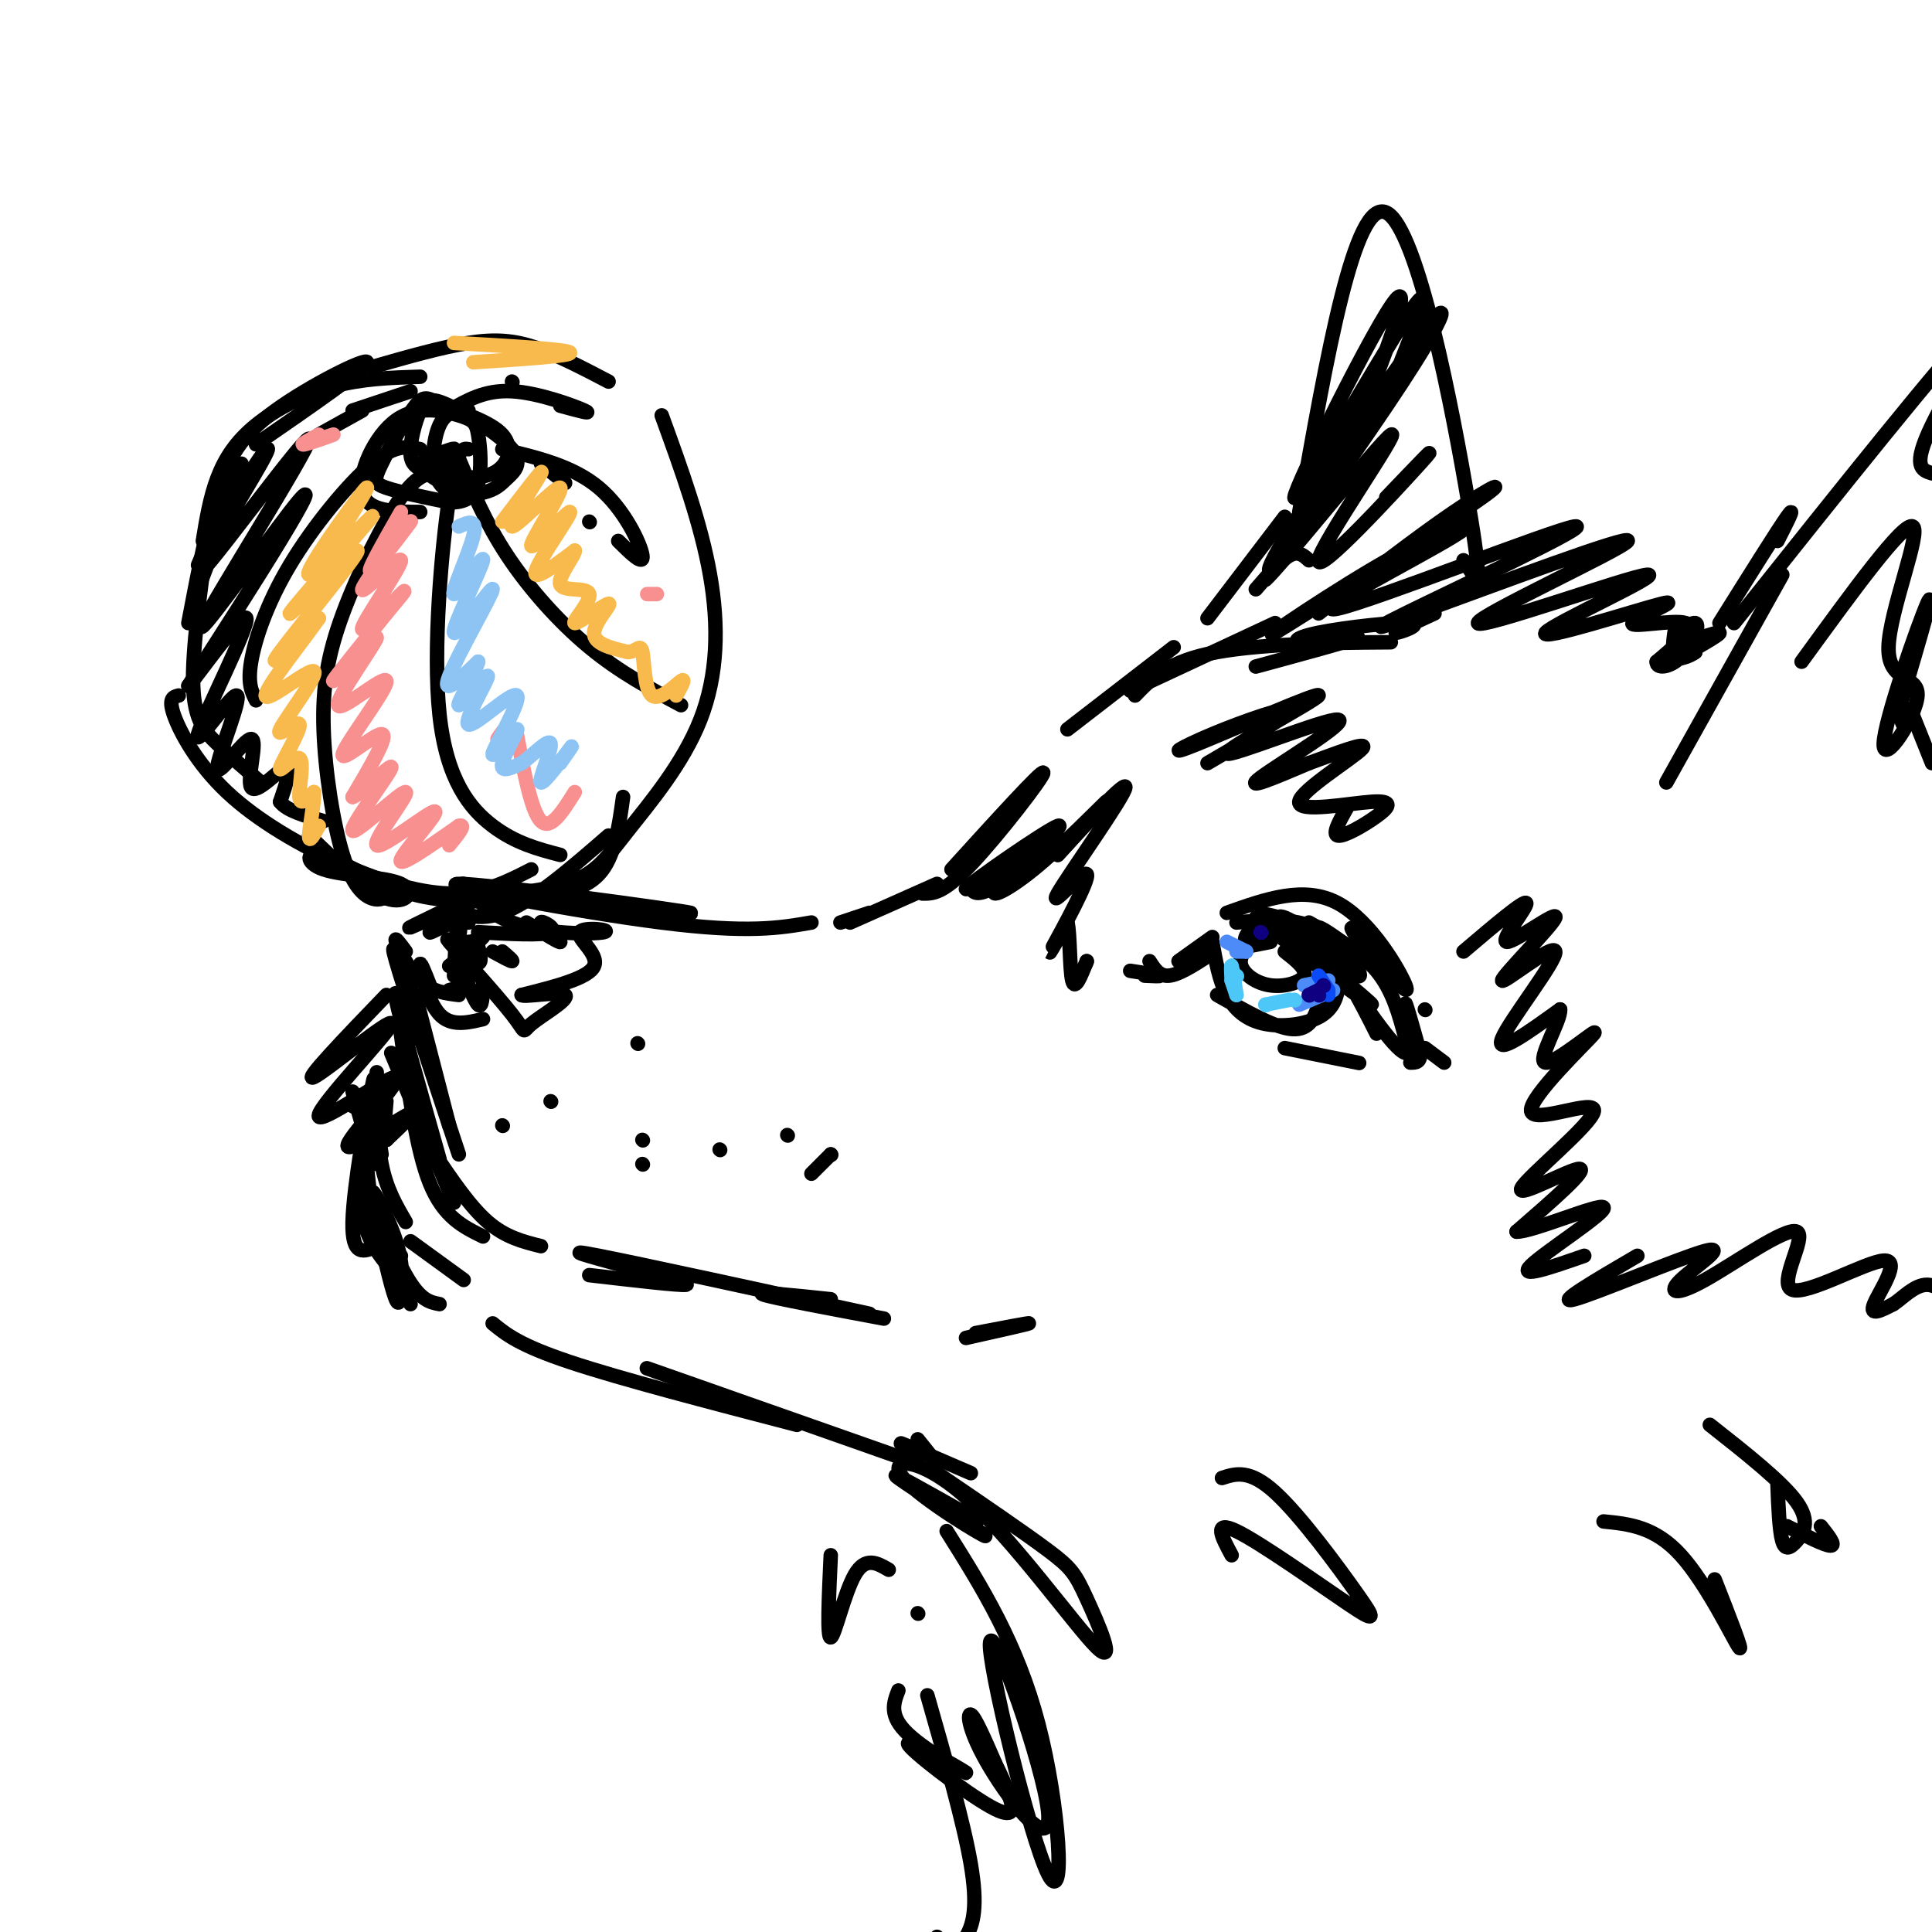 <svg viewBox='0 0 400 400' version='1.1' xmlns='http://www.w3.org/2000/svg' xmlns:xlink='http://www.w3.org/1999/xlink'><g fill='none' stroke='rgb(0,0,0)' stroke-width='3' stroke-linecap='round' stroke-linejoin='round'><path d='M191,185c2.133,0.022 4.267,0.044 10,-6c5.733,-6.044 15.067,-18.156 15,-19c-0.067,-0.844 -9.533,9.578 -19,20'/><path d='M194,183c0.000,0.000 -18.000,8.000 -18,8'/><path d='M180,189c0.000,0.000 -6.000,2.000 -6,2'/><path d='M168,191c-6.509,1.132 -13.018,2.265 -31,0c-17.982,-2.265 -47.439,-7.927 -42,-8c5.439,-0.073 45.772,5.442 48,6c2.228,0.558 -33.649,-3.841 -44,-5c-10.351,-1.159 4.825,0.920 20,3'/><path d='M119,187c1.500,0.333 -4.750,-0.333 -11,-1'/><path d='M102,187c0.000,0.000 0.100,0.100 0.1,0.1'/><path d='M102,187c-2.333,-2.250 -4.667,-4.500 -6,-2c-1.333,2.500 -1.667,9.750 -2,17'/><path d='M95,199c1.583,4.083 3.167,8.167 4,9c0.833,0.833 0.917,-1.583 1,-4'/><path d='M97,191c-0.925,-4.214 -1.850,-8.428 -1,-8c0.850,0.428 3.476,5.499 10,8c6.524,2.501 16.944,2.433 19,2c2.056,-0.433 -4.254,-1.232 -5,0c-0.746,1.232 4.073,4.495 3,7c-1.073,2.505 -8.036,4.253 -15,6'/><path d='M108,206c0.140,0.602 7.989,-0.893 9,0c1.011,0.893 -4.818,4.173 -7,6c-2.182,1.827 -0.719,2.201 -4,-2c-3.281,-4.201 -11.306,-12.977 -13,-15c-1.694,-2.023 2.945,2.708 5,4c2.055,1.292 1.528,-0.854 1,-3'/><path d='M97,195c0.000,0.000 0.100,0.100 0.1,0.1'/><path d='M104,197c1.167,1.000 2.333,2.000 2,2c-0.333,0.000 -2.167,-1.000 -4,-2'/><path d='M109,191c3.560,2.202 7.119,4.405 7,4c-0.119,-0.405 -3.917,-3.417 -4,-4c-0.083,-0.583 3.548,1.262 2,2c-1.548,0.738 -8.274,0.369 -15,0'/><path d='M95,194c0.338,-1.644 0.676,-3.289 -1,-3c-1.676,0.289 -5.367,2.510 -5,2c0.367,-0.510 4.791,-3.753 4,-4c-0.791,-0.247 -6.797,2.501 -8,3c-1.203,0.499 2.399,-1.250 6,-3'/><path d='M85,204c0.000,0.000 0.100,0.100 0.1,0.1'/><path d='M85,204c-2.333,-5.417 -4.667,-10.833 -3,-5c1.667,5.833 7.333,22.917 13,40'/><path d='M86,206c0.000,0.000 7.000,27.000 7,27'/><path d='M86,215c-2.417,-6.083 -4.833,-12.167 -4,-8c0.833,4.167 4.917,18.583 9,33'/><path d='M81,218c0.000,0.000 13.000,31.000 13,31'/><path d='M90,239c3.667,5.417 7.333,10.833 11,14c3.667,3.167 7.333,4.083 11,5'/><path d='M122,264c9.333,1.083 18.667,2.167 20,2c1.333,-0.167 -5.333,-1.583 -12,-3'/><path d='M129,262c-6.750,-1.833 -13.500,-3.667 -5,-2c8.500,1.667 32.250,6.833 56,12'/><path d='M172,269c-7.917,-0.833 -15.833,-1.667 -14,-1c1.833,0.667 13.417,2.833 25,5'/><path d='M202,276c5.667,-1.083 11.333,-2.167 11,-2c-0.333,0.167 -6.667,1.583 -13,3'/><path d='M76,233c0.978,-6.378 1.956,-12.756 1,-8c-0.956,4.756 -3.844,20.644 -4,28c-0.156,7.356 2.422,6.178 5,5'/><path d='M75,233c0.000,0.000 2.000,18.000 2,18'/><path d='M78,222c0.000,6.917 0.000,13.833 1,19c1.000,5.167 3.000,8.583 5,12'/><path d='M79,239c-0.467,-3.178 -0.933,-6.356 -2,-4c-1.067,2.356 -2.733,10.244 -2,16c0.733,5.756 3.867,9.378 7,13'/><path d='M75,240c2.332,10.544 4.663,21.087 6,26c1.337,4.913 1.679,4.195 2,2c0.321,-2.195 0.622,-5.867 -1,-11c-1.622,-5.133 -5.168,-11.728 -5,-10c0.168,1.728 4.048,11.779 7,17c2.952,5.221 4.976,5.610 7,6'/><path d='M83,260c-2.167,-1.833 -4.333,-3.667 -4,-2c0.333,1.667 3.167,6.833 6,12'/><path d='M102,274c2.750,2.250 5.500,4.500 16,8c10.500,3.500 28.750,8.250 47,13'/><path d='M150,289c-10.333,-3.667 -20.667,-7.333 -14,-5c6.667,2.333 30.333,10.667 54,19'/><path d='M191,301c-2.833,-1.333 -5.667,-2.667 -4,-2c1.667,0.667 7.833,3.333 14,6'/><path d='M194,303c0.000,0.000 -4.000,-5.000 -4,-5'/><path d='M96,265c0.000,0.000 -11.000,-8.000 -11,-8'/><path d='M78,241c0.000,0.000 -3.000,-10.000 -3,-10'/><path d='M75,233c0.000,0.000 -2.000,-7.000 -2,-7'/><path d='M75,230c0.000,0.000 -2.000,-1.000 -2,-1'/><path d='M83,214c1.583,12.000 3.167,24.000 6,31c2.833,7.000 6.917,9.000 11,11'/><path d='M80,206c-8.766,9.107 -17.532,18.214 -15,17c2.532,-1.214 16.362,-12.748 16,-11c-0.362,1.748 -14.918,16.778 -15,19c-0.082,2.222 14.308,-8.363 16,-8c1.692,0.363 -9.314,11.675 -10,14c-0.686,2.325 8.947,-4.336 12,-6c3.053,-1.664 -0.473,1.668 -4,5'/><path d='M80,236c-0.667,-0.500 -0.333,-4.250 0,-8'/><path d='M84,197c-1.222,-1.667 -2.444,-3.333 -2,-2c0.444,1.333 2.556,5.667 5,8c2.444,2.333 5.222,2.667 8,3'/><path d='M89,204c-1.089,-2.778 -2.178,-5.556 -2,-4c0.178,1.556 1.622,7.444 4,10c2.378,2.556 5.689,1.778 9,1'/><path d='M93,205c0.000,0.000 4.000,-1.000 4,-1'/><path d='M93,200c3.250,-2.667 6.500,-5.333 7,-6c0.500,-0.667 -1.750,0.667 -4,2'/><path d='M114,228c0.000,0.000 0.100,0.100 0.1,0.1'/><path d='M132,216c0.000,0.000 0.100,0.100 0.1,0.1'/><path d='M133,236c0.000,0.000 0.100,0.100 0.1,0.1'/><path d='M104,233c0.000,0.000 0.100,0.100 0.1,0.1'/><path d='M133,241c0.000,0.000 0.100,0.100 0.1,0.1'/><path d='M149,238c0.000,0.000 0.100,0.100 0.1,0.1'/><path d='M163,235c0.000,0.000 0.100,0.100 0.1,0.1'/><path d='M172,239c0.000,0.000 0.100,0.100 0.1,0.1'/><path d='M172,239c0.000,0.000 -4.000,4.000 -4,4'/><path d='M221,151c0.000,0.000 22.000,-17.000 22,-17'/><path d='M264,129c0.000,0.000 -30.000,14.000 -30,14'/><path d='M235,144c3.444,-3.578 6.889,-7.156 17,-9c10.111,-1.844 26.889,-1.956 33,-2c6.111,-0.044 1.556,-0.022 -3,0'/><path d='M238,199c1.000,1.583 2.000,3.167 4,3c2.000,-0.167 5.000,-2.083 8,-4'/><path d='M244,199c0.000,0.000 7.000,-5.000 7,-5'/><path d='M254,189c8.022,-2.867 16.044,-5.733 23,-2c6.956,3.733 12.844,14.067 14,17c1.156,2.933 -2.422,-1.533 -6,-6'/><path d='M271,191c5.333,3.000 10.667,6.000 14,10c3.333,4.000 4.667,9.000 6,14'/><path d='M265,190c-3.270,-0.909 -6.539,-1.818 -1,3c5.539,4.818 19.887,15.364 20,15c0.113,-0.364 -14.008,-11.636 -18,-16c-3.992,-4.364 2.145,-1.818 7,3c4.855,4.818 8.427,11.909 12,19'/><path d='M275,197c6.822,10.200 13.644,20.400 16,21c2.356,0.600 0.244,-8.400 0,-10c-0.244,-1.600 1.378,4.200 3,10'/><path d='M294,218c0.167,2.000 -0.917,2.000 -2,2'/><path d='M251,195c0.698,3.963 1.396,7.926 3,11c1.604,3.074 4.114,5.258 8,6c3.886,0.742 9.149,0.044 12,-2c2.851,-2.044 3.289,-5.432 3,-8c-0.289,-2.568 -1.304,-4.317 -2,-3c-0.696,1.317 -1.072,5.701 -2,9c-0.928,3.299 -2.408,5.514 -6,5c-3.592,-0.514 -9.296,-3.757 -15,-7'/><path d='M261,190c-1.018,1.167 -2.036,2.333 -1,3c1.036,0.667 4.125,0.833 4,0c-0.125,-0.833 -3.464,-2.667 -4,-3c-0.536,-0.333 1.732,0.833 4,2'/><path d='M261,190c-1.933,2.133 -3.867,4.267 -3,5c0.867,0.733 4.533,0.067 5,0c0.467,-0.067 -2.267,0.467 -5,1'/><path d='M259,195c-1.292,1.631 -2.583,3.262 -2,5c0.583,1.738 3.042,3.583 6,4c2.958,0.417 6.417,-0.595 7,-2c0.583,-1.405 -1.708,-3.202 -4,-5'/><path d='M256,191c6.424,-0.590 12.849,-1.179 18,2c5.151,3.179 9.029,10.128 7,9c-2.029,-1.128 -9.967,-10.333 -8,-10c1.967,0.333 13.837,10.205 16,11c2.163,0.795 -5.382,-7.487 -8,-10c-2.618,-2.513 -0.309,0.744 2,4'/><path d='M295,209c0.000,0.000 0.100,0.100 0.1,0.1'/><path d='M295,217c0.000,0.000 4.000,3.000 4,3'/><path d='M266,217c6.667,1.333 13.333,2.667 15,3c1.667,0.333 -1.667,-0.333 -5,-1'/><path d='M237,202c1.750,0.083 3.500,0.167 3,0c-0.500,-0.167 -3.250,-0.583 -6,-1'/><path d='M201,184c0.705,0.888 1.411,1.775 6,-1c4.589,-2.775 13.062,-9.213 10,-8c-3.062,1.213 -17.658,10.076 -17,9c0.658,-1.076 16.571,-12.092 19,-13c2.429,-0.908 -8.627,8.293 -12,12c-3.373,3.707 0.938,1.921 7,-3c6.062,-4.921 13.875,-12.977 15,-14c1.125,-1.023 -4.437,4.989 -10,11'/><path d='M219,177c2.603,-2.938 14.112,-15.782 14,-14c-0.112,1.782 -11.844,18.189 -14,22c-2.156,3.811 5.266,-4.974 6,-4c0.734,0.974 -5.219,11.707 -7,15c-1.781,3.293 0.609,-0.853 3,-5'/><path d='M221,191c0.556,2.067 0.444,9.733 1,12c0.556,2.267 1.778,-0.867 3,-4'/><path d='M225,199c0.167,0.000 -0.917,2.000 -2,4'/><path d='M250,158c8.645,-5.041 17.290,-10.082 17,-11c-0.290,-0.918 -9.516,2.289 -16,5c-6.484,2.711 -10.226,4.928 -3,2c7.226,-2.928 25.420,-11.000 25,-10c-0.420,1.000 -19.453,11.072 -19,12c0.453,0.928 20.391,-7.289 23,-7c2.609,0.289 -12.112,9.082 -16,12c-3.888,2.918 3.056,-0.041 10,-3'/><path d='M271,158c5.057,-1.818 12.701,-4.864 11,-3c-1.701,1.864 -12.746,8.638 -13,11c-0.254,2.362 10.282,0.314 15,0c4.718,-0.314 3.616,1.108 1,3c-2.616,1.892 -6.748,4.255 -8,4c-1.252,-0.255 0.374,-3.127 2,-6'/><path d='M260,138c9.905,-2.688 19.809,-5.375 21,-6c1.191,-0.625 -6.333,0.813 -10,1c-3.667,0.187 -3.478,-0.878 2,-2c5.478,-1.122 16.244,-2.302 19,-2c2.756,0.302 -2.498,2.086 -3,2c-0.502,-0.086 3.749,-2.043 8,-4'/><path d='M356,129c6.000,-9.583 12.000,-19.167 14,-22c2.000,-2.833 0.000,1.083 -2,5'/><path d='M359,129c22.111,-27.756 44.222,-55.511 50,-61c5.778,-5.489 -4.778,11.289 -9,20c-4.222,8.711 -2.111,9.356 0,10'/><path d='M250,128c0.000,0.000 16.000,-21.000 16,-21'/><path d='M269,106c5.726,-32.524 11.452,-65.048 18,-62c6.548,3.048 13.917,41.667 17,60c3.083,18.333 1.881,16.381 1,15c-0.881,-1.381 -1.440,-2.190 -2,-3'/><path d='M290,75c3.728,-9.469 7.456,-18.938 1,-9c-6.456,9.938 -23.098,39.283 -23,37c0.098,-2.283 16.934,-36.193 21,-41c4.066,-4.807 -4.637,19.491 -13,36c-8.363,16.509 -16.386,25.229 -12,17c4.386,-8.229 21.181,-33.408 29,-44c7.819,-10.592 6.663,-6.598 0,4c-6.663,10.598 -18.831,27.799 -31,45'/><path d='M262,120c2.359,-1.750 23.756,-28.624 26,-30c2.244,-1.376 -14.665,22.745 -15,26c-0.335,3.255 15.904,-14.356 21,-20c5.096,-5.644 -0.952,0.678 -7,7'/><path d='M273,127c10.127,-7.864 20.253,-15.728 28,-21c7.747,-5.272 13.113,-7.951 3,-1c-10.113,6.951 -35.707,23.531 -40,26c-4.293,2.469 12.713,-9.172 25,-16c12.287,-6.828 19.853,-8.843 12,-4c-7.853,4.843 -31.126,16.546 -24,15c7.126,-1.546 44.649,-16.339 49,-17c4.351,-0.661 -24.471,12.811 -35,18c-10.529,5.189 -2.764,2.094 5,-1'/><path d='M296,126c12.633,-4.581 41.715,-15.532 41,-14c-0.715,1.532 -31.227,15.549 -31,17c0.227,1.451 31.193,-9.663 35,-10c3.807,-0.337 -19.543,10.103 -21,12c-1.457,1.897 18.981,-4.749 24,-6c5.019,-1.251 -5.379,2.894 -6,4c-0.621,1.106 8.537,-0.827 11,0c2.463,0.827 -1.768,4.413 -6,8'/><path d='M343,137c-0.092,1.516 2.679,1.305 5,-1c2.321,-2.305 4.194,-6.703 3,-7c-1.194,-0.297 -5.454,3.508 -4,4c1.454,0.492 8.622,-2.329 9,-2c0.378,0.329 -6.035,3.808 -8,5c-1.965,1.192 0.517,0.096 3,-1'/><path d='M351,135c-0.422,0.378 -2.978,1.822 -4,1c-1.022,-0.822 -0.511,-3.911 0,-7'/><path d='M373,137c10.547,-14.513 21.095,-29.026 23,-28c1.905,1.026 -4.832,17.593 -5,25c-0.168,7.407 6.233,5.656 6,10c-0.233,4.344 -7.101,14.785 -7,10c0.101,-4.785 7.172,-24.796 9,-29c1.828,-4.204 -1.586,7.398 -5,19'/><path d='M394,144c-0.833,4.167 -0.417,5.083 0,6'/><path d='M260,122c2.583,-3.000 5.167,-6.000 7,-7c1.833,-1.000 2.917,0.000 4,1'/><path d='M369,119c0.000,0.000 -24.000,43.000 -24,43'/><path d='M396,148c0.000,0.000 4.000,10.000 4,10'/><path d='M303,197c6.372,-5.414 12.744,-10.828 13,-10c0.256,0.828 -5.603,7.898 -4,8c1.603,0.102 10.670,-6.763 10,-5c-0.670,1.763 -11.076,12.153 -11,13c0.076,0.847 10.636,-7.849 11,-6c0.364,1.849 -9.467,14.243 -11,18c-1.533,3.757 5.234,-1.121 12,-6'/><path d='M323,209c0.280,2.208 -5.020,10.729 -3,11c2.020,0.271 11.360,-7.708 10,-6c-1.360,1.708 -13.420,13.101 -13,16c0.420,2.899 13.319,-2.697 13,0c-0.319,2.697 -13.855,13.688 -15,16c-1.145,2.312 10.101,-4.054 12,-4c1.899,0.054 -5.551,6.527 -13,13'/><path d='M314,255c3.083,0.143 17.292,-6.000 18,-5c0.708,1.000 -12.083,9.143 -15,12c-2.917,2.857 4.042,0.429 11,-2'/><path d='M339,260c-8.699,5.088 -17.399,10.177 -13,9c4.399,-1.177 21.896,-8.618 27,-10c5.104,-1.382 -2.186,3.296 -5,6c-2.814,2.704 -1.151,3.434 5,0c6.151,-3.434 16.789,-11.034 19,-10c2.211,1.034 -4.005,10.700 -1,12c3.005,1.300 15.232,-5.765 19,-6c3.768,-0.235 -0.923,6.362 -2,9c-1.077,2.638 1.462,1.319 4,0'/><path d='M392,270c1.822,-1.156 4.378,-4.044 7,-4c2.622,0.044 5.311,3.022 8,6'/><path d='M194,305c9.054,6.168 18.107,12.335 23,16c4.893,3.665 5.624,4.827 8,10c2.376,5.173 6.397,14.358 2,10c-4.397,-4.358 -17.211,-22.259 -27,-31c-9.789,-8.741 -16.552,-8.322 -13,-4c3.552,4.322 17.418,12.548 17,12c-0.418,-0.548 -15.119,-9.871 -18,-12c-2.881,-2.129 6.060,2.935 15,8'/><path d='M201,314c2.500,1.333 1.250,0.667 0,0'/><path d='M196,317c7.319,11.642 14.638,23.284 19,40c4.362,16.716 5.768,38.506 2,31c-3.768,-7.506 -12.708,-44.307 -12,-48c0.708,-3.693 11.066,25.721 12,35c0.934,9.279 -7.556,-1.579 -12,-9c-4.444,-7.421 -4.841,-11.406 -4,-11c0.841,0.406 2.921,5.203 5,10'/><path d='M206,365c1.354,2.767 2.238,4.683 3,7c0.762,2.317 1.400,5.035 -4,2c-5.400,-3.035 -16.839,-11.824 -17,-13c-0.161,-1.176 10.957,5.260 12,6c1.043,0.740 -7.988,-4.217 -12,-8c-4.012,-3.783 -3.006,-6.391 -2,-9'/><path d='M192,351c3.774,13.238 7.548,26.476 9,35c1.452,8.524 0.583,12.333 -1,15c-1.583,2.667 -3.881,4.190 -5,4c-1.119,-0.190 -1.060,-2.095 -1,-4'/><path d='M190,334c0.000,0.000 0.100,0.100 0.1,0.1'/><path d='M253,306c2.845,-0.922 5.691,-1.844 11,3c5.309,4.844 13.083,15.453 17,21c3.917,5.547 3.978,6.032 -2,2c-5.978,-4.032 -17.994,-12.581 -23,-15c-5.006,-2.419 -3.003,1.290 -1,5'/><path d='M172,322c-0.400,8.600 -0.800,17.200 0,17c0.800,-0.200 2.800,-9.200 5,-13c2.200,-3.800 4.600,-2.400 7,-1'/><path d='M332,315c5.311,0.533 10.622,1.067 16,7c5.378,5.933 10.822,17.267 12,19c1.178,1.733 -1.911,-6.133 -5,-14'/><path d='M354,295c7.524,5.929 15.048,11.857 18,16c2.952,4.143 1.333,6.500 0,8c-1.333,1.500 -2.381,2.143 -3,0c-0.619,-2.143 -0.810,-7.071 -1,-12'/><path d='M377,316c1.583,2.000 3.167,4.000 2,4c-1.167,0.000 -5.083,-2.000 -9,-4'/></g>
<g fill='none' stroke='rgb(77,139,249)' stroke-width='3' stroke-linecap='round' stroke-linejoin='round'><path d='M269,208c0.000,0.000 7.000,-3.000 7,-3'/><path d='M275,203c0.000,0.000 -5.000,1.000 -5,1'/><path d='M258,197c0.000,0.000 -2.000,0.000 -2,0'/><path d='M258,197c0.000,0.000 -4.000,-2.000 -4,-2'/></g>
<g fill='none' stroke='rgb(77,198,248)' stroke-width='3' stroke-linecap='round' stroke-linejoin='round'><path d='M255,203c0.000,0.000 1.000,3.000 1,3'/><path d='M255,203c-0.083,-1.750 -0.167,-3.500 0,-3c0.167,0.500 0.583,3.250 1,6'/><path d='M256,202c0.000,0.000 0.100,0.100 0.1,0.1'/><path d='M262,208c0.000,0.000 0.100,0.100 0.1,0.1'/><path d='M262,208c0.000,0.000 5.000,-1.000 5,-1'/><path d='M268,207c0.000,0.000 0.100,0.100 0.1,0.1'/></g>
<g fill='none' stroke='rgb(0,0,0)' stroke-width='3' stroke-linecap='round' stroke-linejoin='round'><path d='M41,117c0.000,0.000 9.000,-21.000 9,-21'/><path d='M53,92c11.548,-7.970 23.095,-15.940 23,-17c-0.095,-1.060 -11.833,4.792 -19,10c-7.167,5.208 -9.762,9.774 -12,17c-2.238,7.226 -4.119,17.113 -6,27'/><path d='M42,112c0.732,-4.476 1.464,-8.952 3,-13c1.536,-4.048 3.875,-7.667 8,-11c4.125,-3.333 10.036,-6.381 16,-8c5.964,-1.619 11.982,-1.810 18,-2'/><path d='M106,79c0.000,0.000 0.100,0.100 0.1,0.1'/><path d='M43,111c-1.622,11.933 -3.244,23.867 -3,31c0.244,7.133 2.356,9.467 5,12c2.644,2.533 5.822,5.267 9,8'/><path d='M37,144c-1.099,0.278 -2.198,0.555 -1,4c1.198,3.445 4.692,10.057 11,16c6.308,5.943 15.429,11.215 24,15c8.571,3.785 16.592,6.081 23,6c6.408,-0.081 11.204,-2.541 16,-5'/><path d='M77,76c7.222,-2.067 14.444,-4.133 20,-5c5.556,-0.867 9.444,-0.533 14,1c4.556,1.533 9.778,4.267 15,7'/><path d='M137,86c4.059,11.164 8.117,22.328 10,33c1.883,10.672 1.590,20.851 -2,30c-3.590,9.149 -10.479,17.269 -15,23c-4.521,5.731 -6.676,9.072 -13,11c-6.324,1.928 -16.818,2.442 -20,4c-3.182,1.558 0.948,4.159 7,2c6.052,-2.159 14.026,-9.080 22,-16'/><path d='M129,165c-0.862,6.236 -1.724,12.473 -5,16c-3.276,3.527 -8.965,4.345 -16,5c-7.035,0.655 -15.416,1.149 -23,-1c-7.584,-2.149 -14.372,-6.940 -18,-8c-3.628,-1.060 -4.096,1.613 0,3c4.096,1.387 12.757,1.489 16,3c3.243,1.511 1.070,4.432 -3,3c-4.070,-1.432 -10.035,-7.216 -16,-13'/><path d='M88,95c3.233,-1.231 6.466,-2.463 6,-2c-0.466,0.463 -4.630,2.619 -5,3c-0.370,0.381 3.054,-1.013 5,0c1.946,1.013 2.413,4.432 1,5c-1.413,0.568 -4.707,-1.716 -8,-4'/><path d='M91,98c-2.165,-0.068 -4.330,-0.136 -8,5c-3.670,5.136 -8.845,15.476 -12,24c-3.155,8.524 -4.289,15.233 -4,24c0.289,8.767 2.001,19.591 4,26c1.999,6.409 4.285,8.403 6,9c1.715,0.597 2.857,-0.201 4,-1'/><path d='M97,93c-1.220,-0.214 -2.440,-0.429 -4,10c-1.560,10.429 -3.458,31.500 -2,45c1.458,13.500 6.274,19.429 11,23c4.726,3.571 9.363,4.786 14,6'/><path d='M95,95c2.756,6.600 5.511,13.200 10,20c4.489,6.800 10.711,13.800 17,19c6.289,5.200 12.644,8.600 19,12'/><path d='M87,93c-2.548,-0.560 -5.095,-1.119 -10,3c-4.905,4.119 -12.167,12.917 -17,21c-4.833,8.083 -7.238,15.452 -8,20c-0.762,4.548 0.119,6.274 1,8'/><path d='M104,93c7.333,1.756 14.667,3.511 20,8c5.333,4.489 8.667,11.711 9,14c0.333,2.289 -2.333,-0.356 -5,-3'/><path d='M122,108c0.000,0.000 0.100,0.100 0.1,0.1'/><path d='M117,100c0.000,0.000 -5.000,-4.000 -5,-4'/><path d='M93,85c3.711,-2.156 7.422,-4.311 13,-4c5.578,0.311 13.022,3.089 15,4c1.978,0.911 -1.511,-0.044 -5,-1'/><path d='M85,81c0.000,0.000 -12.000,4.000 -12,4'/><path d='M66,90c0.000,0.000 9.000,-5.000 9,-5'/><path d='M97,85c-2.295,-0.014 -4.589,-0.028 -6,3c-1.411,3.028 -1.938,9.098 0,12c1.938,2.902 6.343,2.637 9,2c2.657,-0.637 3.568,-1.647 5,-3c1.432,-1.353 3.387,-3.050 1,-6c-2.387,-2.950 -9.114,-7.152 -13,-9c-3.886,-1.848 -4.929,-1.343 -6,1c-1.071,2.343 -2.170,6.525 -2,9c0.170,2.475 1.610,3.245 5,4c3.390,0.755 8.730,1.497 12,0c3.270,-1.497 4.471,-5.233 2,-8c-2.471,-2.767 -8.615,-4.565 -12,-6c-3.385,-1.435 -4.010,-2.508 -6,0c-1.990,2.508 -5.343,8.598 -7,12c-1.657,3.402 -1.616,4.115 1,5c2.616,0.885 7.808,1.943 13,3'/><path d='M93,104c3.351,0.112 5.228,-1.108 6,-4c0.772,-2.892 0.439,-7.454 0,-10c-0.439,-2.546 -0.984,-3.074 -4,-4c-3.016,-0.926 -8.504,-2.249 -13,1c-4.496,3.249 -7.999,11.071 -7,15c0.999,3.929 6.499,3.964 12,4'/><path d='M41,122c2.750,-7.326 5.499,-14.652 9,-21c3.501,-6.348 7.752,-11.717 4,-5c-3.752,6.717 -15.508,25.522 -12,22c3.508,-3.522 22.280,-29.369 22,-27c-0.280,2.369 -19.611,32.955 -22,38c-2.389,5.045 12.165,-15.449 18,-23c5.835,-7.551 2.953,-2.157 -2,6c-4.953,8.157 -11.976,19.079 -19,30'/><path d='M39,142c0.542,-0.193 11.396,-15.674 12,-14c0.604,1.674 -9.044,20.503 -10,24c-0.956,3.497 6.779,-8.338 8,-8c1.221,0.338 -4.073,12.847 -4,15c0.073,2.153 5.515,-6.052 7,-6c1.485,0.052 -0.985,8.360 0,10c0.985,1.640 5.424,-3.389 7,-4c1.576,-0.611 0.288,3.194 -1,7'/><path d='M58,166c1.333,1.833 5.167,2.917 9,4'/></g>
<g fill='none' stroke='rgb(248,186,77)' stroke-width='3' stroke-linecap='round' stroke-linejoin='round'><path d='M70,111c3.932,-6.297 7.864,-12.594 5,-9c-2.864,3.594 -12.525,17.078 -11,17c1.525,-0.078 14.237,-13.720 13,-12c-1.237,1.720 -16.424,18.801 -17,20c-0.576,1.199 13.460,-13.485 14,-13c0.540,0.485 -12.417,16.139 -16,21c-3.583,4.861 2.209,-1.069 8,-7'/><path d='M66,128c-1.998,3.056 -10.993,14.195 -11,16c-0.007,1.805 8.974,-5.725 10,-5c1.026,0.725 -5.903,9.707 -7,12c-1.097,2.293 3.637,-2.101 4,-1c0.363,1.101 -3.645,7.697 -4,9c-0.355,1.303 2.943,-2.688 4,-2c1.057,0.688 -0.127,6.054 0,8c0.127,1.946 1.563,0.473 3,-1'/><path d='M65,164c0.156,1.933 -0.956,7.267 -1,9c-0.044,1.733 0.978,-0.133 2,-2'/><path d='M104,108c4.435,-5.835 8.870,-11.670 8,-10c-0.870,1.670 -7.047,10.846 -6,11c1.047,0.154 9.316,-8.713 10,-8c0.684,0.713 -6.219,11.005 -6,12c0.219,0.995 7.559,-7.309 8,-7c0.441,0.309 -6.017,9.231 -7,12c-0.983,2.769 3.508,-0.616 8,-4'/><path d='M119,114c0.110,0.966 -3.616,5.382 -3,7c0.616,1.618 5.574,0.439 6,2c0.426,1.561 -3.680,5.862 -3,6c0.680,0.138 6.145,-3.886 7,-4c0.855,-0.114 -2.898,3.682 -3,6c-0.102,2.318 3.449,3.159 7,4'/><path d='M130,135c1.740,0.016 2.590,-1.944 3,0c0.410,1.944 0.380,7.793 2,9c1.620,1.207 4.892,-2.226 6,-3c1.108,-0.774 0.054,1.113 -1,3'/><path d='M94,71c11.667,0.667 23.333,1.333 24,2c0.667,0.667 -9.667,1.333 -20,2'/></g>
<g fill='none' stroke='rgb(249,144,144)' stroke-width='3' stroke-linecap='round' stroke-linejoin='round'><path d='M83,106c-3.833,6.713 -7.665,13.426 -6,12c1.665,-1.426 8.829,-10.990 8,-10c-0.829,0.990 -9.650,12.533 -10,14c-0.350,1.467 7.772,-7.143 8,-6c0.228,1.143 -7.439,12.038 -8,14c-0.561,1.962 5.982,-5.011 8,-7c2.018,-1.989 -0.491,1.005 -3,4'/><path d='M80,127c-3.689,4.605 -11.411,14.117 -11,14c0.411,-0.117 8.954,-9.864 9,-9c0.046,0.864 -8.405,12.339 -8,14c0.405,1.661 9.665,-6.493 10,-5c0.335,1.493 -8.256,12.633 -9,15c-0.744,2.367 6.359,-4.038 8,-4c1.641,0.038 -2.179,6.519 -6,13'/><path d='M73,165c1.591,-0.327 8.569,-7.643 8,-6c-0.569,1.643 -8.685,12.245 -8,13c0.685,0.755 10.173,-8.336 11,-8c0.827,0.336 -7.005,10.100 -6,11c1.005,0.900 10.848,-7.066 12,-7c1.152,0.066 -6.385,8.162 -7,10c-0.615,1.838 5.693,-2.581 12,-7'/><path d='M95,171c1.667,-0.500 -0.167,1.750 -2,4'/><path d='M119,164c-2.500,4.000 -5.000,8.000 -7,6c-2.000,-2.000 -3.500,-10.000 -5,-18'/><path d='M107,152c-1.500,-2.833 -2.750,-0.917 -4,1'/><path d='M63,92c3.267,-1.111 6.533,-2.222 6,-2c-0.533,0.222 -4.867,1.778 -6,2c-1.133,0.222 0.933,-0.889 3,-2'/><path d='M134,123c0.000,0.000 2.000,0.000 2,0'/></g>
<g fill='none' stroke='rgb(141,196,244)' stroke-width='3' stroke-linecap='round' stroke-linejoin='round'><path d='M95,109c1.975,-0.878 3.950,-1.757 3,2c-0.950,3.757 -4.825,12.148 -4,12c0.825,-0.148 6.351,-8.835 6,-7c-0.351,1.835 -6.579,14.193 -6,15c0.579,0.807 7.963,-9.937 8,-9c0.037,0.937 -7.275,13.553 -9,18c-1.725,4.447 2.138,0.723 6,-3'/><path d='M99,137c-0.458,2.143 -4.604,9.002 -4,9c0.604,-0.002 5.957,-6.864 6,-6c0.043,0.864 -5.225,9.456 -4,10c1.225,0.544 8.944,-6.959 10,-6c1.056,0.959 -4.552,10.381 -5,12c-0.448,1.619 4.264,-4.564 5,-5c0.736,-0.436 -2.504,4.875 -3,7c-0.496,2.125 1.752,1.062 4,0'/><path d='M108,158c2.201,-1.512 5.703,-5.292 6,-4c0.297,1.292 -2.612,7.656 -2,8c0.612,0.344 4.746,-5.330 6,-7c1.254,-1.670 -0.373,0.665 -2,3'/></g>
<g fill='none' stroke='rgb(11,75,247)' stroke-width='3' stroke-linecap='round' stroke-linejoin='round'><path d='M275,205c0.000,0.000 0.000,1.000 0,1'/><path d='M275,205c0.000,0.000 -2.000,-3.000 -2,-3'/></g>
<g fill='none' stroke='rgb(15,0,129)' stroke-width='3' stroke-linecap='round' stroke-linejoin='round'><path d='M271,206c0.000,0.000 0.100,0.100 0.1,0.1'/><path d='M271,206c0.000,0.000 2.000,-1.000 2,-1'/><path d='M273,206c0.000,0.000 0.100,0.100 0.1,0.1'/><path d='M261,193c0.000,0.000 0.100,0.100 0.1,0.1'/><path d='M274,204c0.000,0.000 0.100,0.100 0.1,0.1'/></g>
</svg>